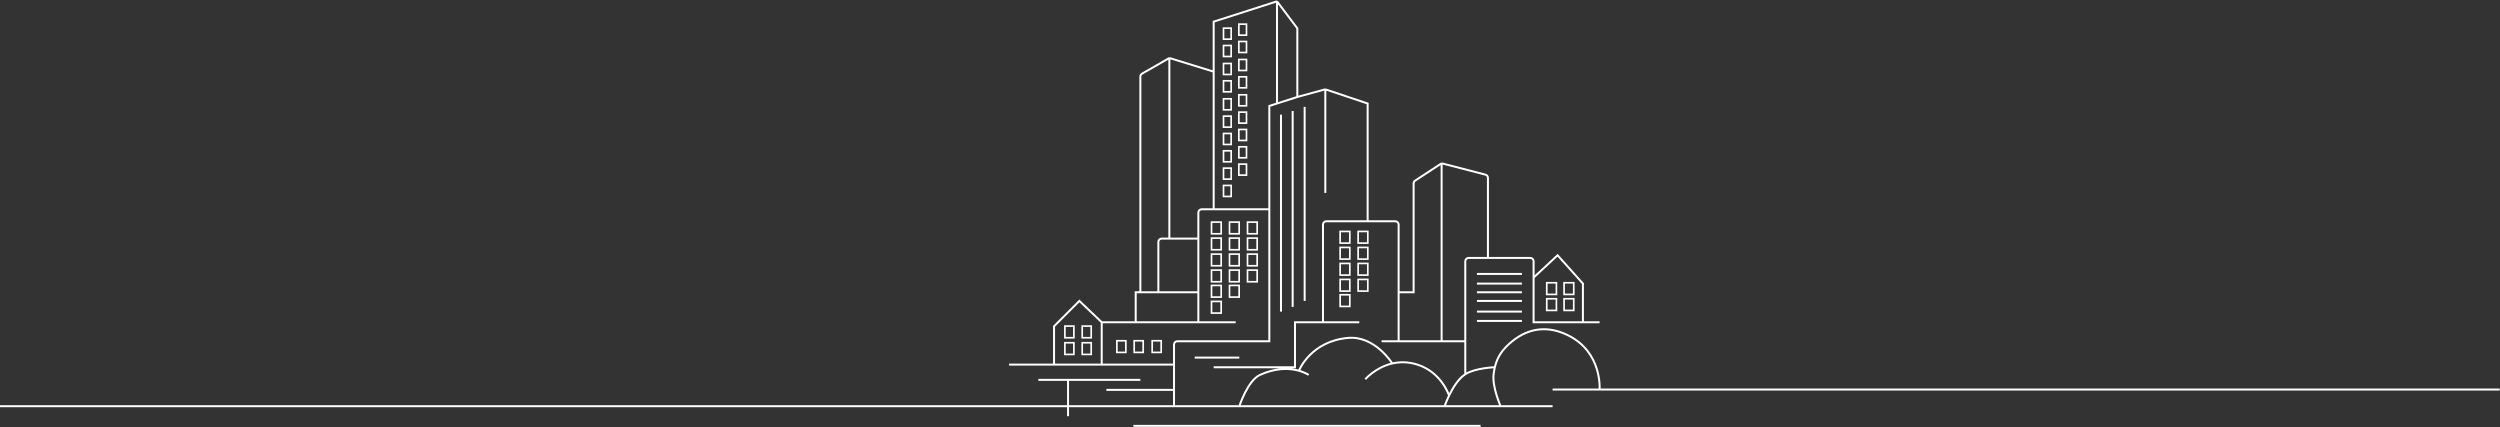 <?xml version="1.0" encoding="UTF-8"?> <svg xmlns="http://www.w3.org/2000/svg" width="3751" height="641" viewBox="0 0 3751 641" fill="none"><rect x="0" y="0" width="3751" height="641" fill="#333333" stroke="none"/> <path d="M1514 547H1581.5M1581.5 547V489.5L1619.5 451.5L1653 483.5M1581.5 547H1653M1653 483.5V547M1653 483.5H1704M1653 547H1761.5M1761.5 547V585M1761.5 547V517C1761.5 514.239 1763.74 512 1766.5 512H1904.5V314M1761.5 609.5H0M1761.5 609.5V585M1761.5 609.5H1859.5M1602.5 624.5V570M1602.5 570H1558M1602.5 570H1711M1761.5 585H1660M1854 483.5H1798M1798 483.5V438.5M1798 483.5H1704M1904.5 314H1821M1904.5 314V159L1916 155.304M1798 438.5V358M1798 438.5H1738M1704 483.5V438.5H1711M1711 438.5V114.893C1711 113.104 1711.96 111.45 1713.51 110.558L1754.5 87M1711 438.5H1738M1754.5 87L1821 107.5M1754.5 87V358M1821 107.5V314M1821 107.5V32.5L1916 2M1821 314H1803C1800.24 314 1798 316.239 1798 319V358M1798 358H1743C1740.24 358 1738 360.239 1738 363V438.5M1916 2L1946.5 42.5V145.5M1916 2V155.304M1946.5 145.5L1916 155.304M1946.5 145.5L1988.5 134M1988.5 134L2052 155.304V332M1988.5 134V289.5M2052 332H1990C1987.24 332 1985 334.239 1985 337V483.5M2052 332H2093.5C2096.26 332 2098.5 334.239 2098.5 337V438.5M1985 483.5H2039.5M1985 483.5H1943V551H1821M1859.5 536.5H1792.5M1922 172V467.5M1939.5 166.5V460.5M1957.5 160.304V451.5M2098.5 512H2073M2098.5 512V438.5M2098.5 512H2163M2198.5 512V392C2198.5 389.239 2200.74 387 2203.5 387H2232.5M2198.5 512H2163M2198.5 512V561.5M2400 483.5H2375M2375 483.5H2301V416.5M2375 483.5V425.5L2337 383L2301 416.5M2301 416.5V392C2301 389.239 2298.76 387 2296 387H2232.5M2232.5 387V266.87C2232.5 264.591 2230.96 262.601 2228.75 262.03L2163 245M2163 245L2123.26 271.02C2121.85 271.943 2121 273.516 2121 275.203V438.5H2098.5M2163 245V512M2216 411H2283.5M2216 425.5H2283.5M2216 438.5H2283.5M2216 451.5H2283.5M2216 467.5H2283.5M2216 481.5H2283.5M2329.5 609.5H2251.5M2329.5 584.5H3750.5M1700.5 639H2221.5M2400 584.5C2400 584.5 2404.5 528.5 2352.5 503C2323.05 488.559 2294.5 491.372 2269 512C2254.66 523.605 2246.68 534.877 2242.85 551M2251.5 609.5C2251.5 609.5 2238.67 580.546 2241 561.5C2241.46 557.77 2242.07 554.284 2242.85 551M2251.5 609.5H2167.5M2242.85 551C2242.85 551 2213.49 551.901 2198.5 561.5M2167.5 609.5C2167.5 609.5 2169.9 602.425 2174.21 593.5M2167.5 609.5H1859.5M2198.5 561.5C2188.04 568.197 2179.63 582.304 2174.21 593.5M2174.21 593.5C2174.21 593.5 2163 558.496 2126.5 547C2112.49 542.587 2099.84 542.831 2089 545.327M2048.5 569C2048.5 569 2063.88 551.113 2089 545.327M2089 545.327C2089 545.327 2063 503.351 2022.5 507C1967 512 1949.5 555 1949.5 555M1963.5 562.5C1963.5 562.5 1934.68 542.493 1890.5 562.5C1872 570.877 1859.5 609.5 1859.5 609.5" stroke="white" stroke-width="3"></path> <rect x="1597.75" y="489.25" width="13.5" height="17.5" stroke="white" stroke-width="2.5"></rect> <rect x="1623.75" y="489.25" width="13.5" height="17.5" stroke="white" stroke-width="2.5"></rect> <rect x="1597.75" y="514.25" width="13.5" height="17.5" stroke="white" stroke-width="2.5"></rect> <rect x="1623.75" y="514.25" width="13.5" height="17.5" stroke="white" stroke-width="2.5"></rect> <rect x="1675.75" y="511.25" width="13.5" height="17.5" stroke="white" stroke-width="2.5"></rect> <rect x="1701.75" y="511.25" width="13.5" height="17.5" stroke="white" stroke-width="2.5"></rect> <rect x="1728.75" y="511.25" width="13.5" height="17.5" stroke="white" stroke-width="2.5"></rect> <rect x="1817.75" y="452.25" width="14.5" height="17.5" stroke="white" stroke-width="2.5"></rect> <rect x="1817.75" y="428.25" width="14.5" height="17.5" stroke="white" stroke-width="2.5"></rect> <rect x="1817.75" y="405.25" width="14.5" height="17.5" stroke="white" stroke-width="2.5"></rect> <rect x="1817.75" y="381.25" width="14.5" height="17.5" stroke="white" stroke-width="2.5"></rect> <rect x="1817.75" y="357.25" width="14.5" height="17.5" stroke="white" stroke-width="2.5"></rect> <rect x="1817.75" y="333.25" width="14.5" height="17.5" stroke="white" stroke-width="2.5"></rect> <rect x="1844.75" y="428.25" width="14.5" height="17.5" stroke="white" stroke-width="2.5"></rect> <rect x="1844.75" y="405.25" width="14.5" height="17.5" stroke="white" stroke-width="2.5"></rect> <rect x="1844.75" y="381.25" width="14.5" height="17.5" stroke="white" stroke-width="2.5"></rect> <rect x="1844.75" y="357.25" width="14.5" height="17.5" stroke="white" stroke-width="2.5"></rect> <rect x="1844.75" y="333.25" width="14.5" height="17.5" stroke="white" stroke-width="2.5"></rect> <rect x="1835.75" y="278.25" width="11.5" height="16.5" stroke="white" stroke-width="2.5"></rect> <rect x="1835.75" y="252.25" width="11.5" height="16.5" stroke="white" stroke-width="2.5"></rect> <rect x="1835.75" y="226.25" width="11.5" height="16.5" stroke="white" stroke-width="2.5"></rect> <rect x="1835.75" y="200.25" width="11.5" height="16.5" stroke="white" stroke-width="2.5"></rect> <rect x="1835.75" y="174.25" width="11.5" height="16.5" stroke="white" stroke-width="2.5"></rect> <rect x="1835.75" y="148.25" width="11.5" height="16.5" stroke="white" stroke-width="2.5"></rect> <rect x="1835.75" y="121.25" width="11.5" height="16.5" stroke="white" stroke-width="2.5"></rect> <rect x="1835.75" y="95.25" width="11.5" height="16.5" stroke="white" stroke-width="2.5"></rect> <rect x="1835.75" y="68.25" width="11.5" height="16.5" stroke="white" stroke-width="2.5"></rect> <rect x="1835.75" y="42.25" width="11.5" height="16.5" stroke="white" stroke-width="2.5"></rect> <rect x="1858.75" y="246.25" width="11.5" height="16.5" stroke="white" stroke-width="2.5"></rect> <rect x="1858.75" y="220.25" width="11.5" height="16.5" stroke="white" stroke-width="2.5"></rect> <rect x="1858.75" y="194.25" width="11.5" height="16.5" stroke="white" stroke-width="2.5"></rect> <rect x="1858.75" y="168.25" width="11.5" height="16.5" stroke="white" stroke-width="2.5"></rect> <rect x="1858.75" y="142.25" width="11.5" height="16.5" stroke="white" stroke-width="2.5"></rect> <rect x="1858.75" y="115.25" width="11.5" height="16.5" stroke="white" stroke-width="2.5"></rect> <rect x="1858.75" y="89.25" width="11.5" height="16.5" stroke="white" stroke-width="2.5"></rect> <rect x="1858.75" y="62.25" width="11.5" height="16.5" stroke="white" stroke-width="2.5"></rect> <rect x="1858.75" y="36.25" width="11.5" height="16.5" stroke="white" stroke-width="2.5"></rect> <rect x="1871.75" y="405.25" width="14.5" height="17.5" stroke="white" stroke-width="2.5"></rect> <rect x="1871.75" y="381.25" width="14.5" height="17.5" stroke="white" stroke-width="2.5"></rect> <rect x="1871.75" y="357.25" width="14.5" height="17.5" stroke="white" stroke-width="2.5"></rect> <rect x="1871.75" y="333.25" width="14.5" height="17.5" stroke="white" stroke-width="2.5"></rect> <rect x="2010.75" y="442.25" width="14.5" height="17.5" stroke="white" stroke-width="2.5"></rect> <rect x="2010.75" y="419.25" width="14.5" height="17.5" stroke="white" stroke-width="2.5"></rect> <rect x="2010.75" y="395.25" width="14.5" height="17.5" stroke="white" stroke-width="2.5"></rect> <rect x="2010.75" y="371.25" width="14.5" height="17.5" stroke="white" stroke-width="2.5"></rect> <rect x="2010.75" y="347.25" width="14.5" height="17.5" stroke="white" stroke-width="2.5"></rect> <rect x="2320.75" y="424.25" width="14.5" height="17.5" stroke="white" stroke-width="2.5"></rect> <rect x="2346.75" y="424.25" width="14.5" height="17.5" stroke="white" stroke-width="2.5"></rect> <rect x="2320.75" y="448.25" width="14.5" height="17.5" stroke="white" stroke-width="2.5"></rect> <rect x="2346.75" y="448.25" width="14.5" height="17.5" stroke="white" stroke-width="2.5"></rect> <rect x="2037.75" y="419.25" width="14.5" height="17.5" stroke="white" stroke-width="2.5"></rect> <rect x="2037.75" y="395.25" width="14.5" height="17.5" stroke="white" stroke-width="2.5"></rect> <rect x="2037.75" y="371.25" width="14.5" height="17.5" stroke="white" stroke-width="2.5"></rect> <rect x="2037.75" y="347.25" width="14.5" height="17.5" stroke="white" stroke-width="2.5"></rect> </svg> 